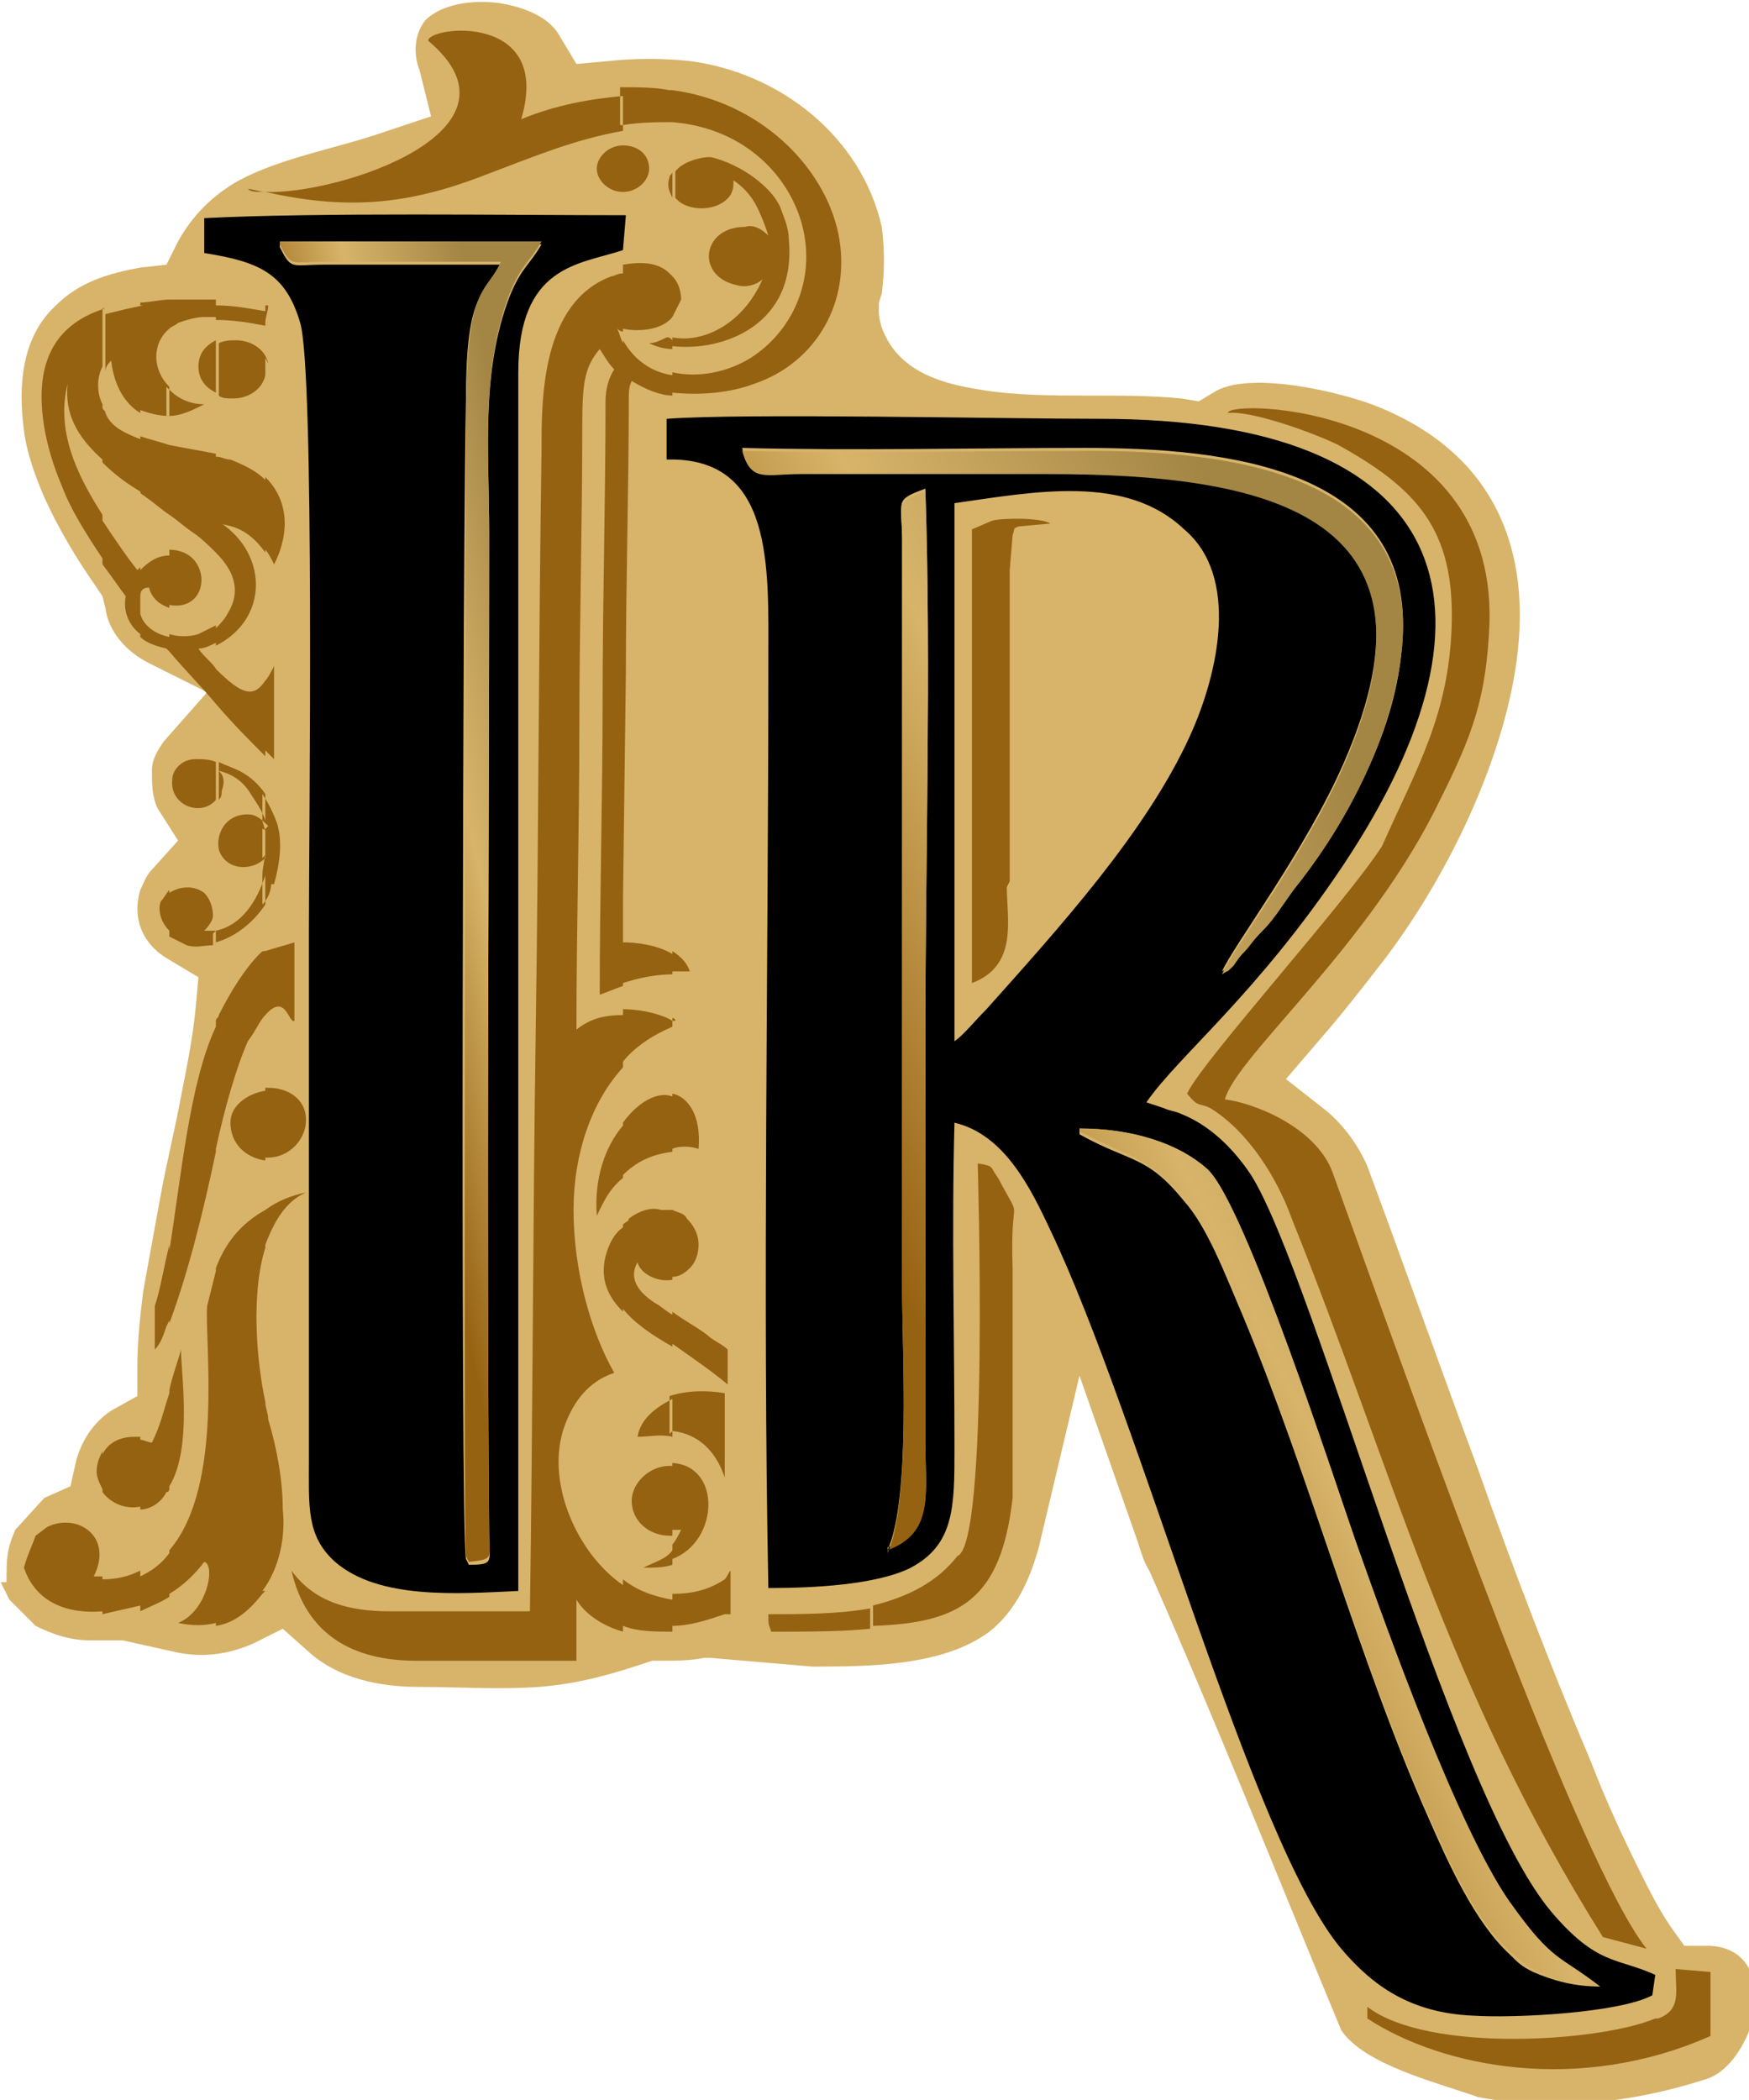 <?xml version="1.0" encoding="UTF-8"?> <svg xmlns="http://www.w3.org/2000/svg" xmlns:xlink="http://www.w3.org/1999/xlink" xmlns:xodm="http://www.corel.com/coreldraw/odm/2003" xml:space="preserve" width="1627px" height="1953px" version="1.1" style="shape-rendering:geometricPrecision; text-rendering:geometricPrecision; image-rendering:optimizeQuality; fill-rule:evenodd; clip-rule:evenodd" viewBox="0 0 601 722"> <defs> <style type="text/css"> .fil2 {fill:black} .fil1 {fill:#956211} .fil0 {fill:#D7B46A} .fil4 {fill:url(#id0)} .fil3 {fill:url(#id1)} </style> <linearGradient id="id0" gradientUnits="userSpaceOnUse" x1="204" y1="291" x2="127" y2="308"> <stop offset="0" style="stop-opacity:1; stop-color:#A38544"></stop> <stop offset="0.51" style="stop-opacity:1; stop-color:#D7B46A"></stop> <stop offset="1" style="stop-opacity:1; stop-color:#956211"></stop> </linearGradient> <linearGradient id="id1" gradientUnits="userSpaceOnUse" xlink:href="#id0" x1="509" y1="359" x2="314" y2="453"> </linearGradient> </defs> <g id="Слой_x0020_1">  <g id="_2717445735312"> <g> <path class="fil0" d="M0 544c1,2 2,4 3,6l9 9c6,3 12,5 19,5l0 0c3,0 5,0 8,0l3 0 18 4c9,2 18,1 27,-3l10 -5 9 8c10,9 24,12 38,12 14,0 27,1 41,0 13,-1 24,-4 36,-8l3 -1 3 0c5,0 10,0 15,-1l2 0 35 3c19,0 45,0 61,-12 9,-7 14,-18 17,-29l14 -59 20 57c1,3 2,7 4,10 23,52 44,105 66,158 8,12 33,18 47,23 26,5 53,2 78,-6 7,-2 12,-9 15,-16 5,-13 3,-29 -13,-30l-9 0 -5 -7c-4,-6 -7,-12 -10,-18 -6,-12 -12,-25 -17,-38 -14,-33 -27,-67 -39,-101 -13,-35 -25,-69 -38,-104 -3,-7 -8,-14 -14,-19l-14 -11 12 -14c7,-8 14,-17 21,-26 20,-26 37,-60 44,-91 10,-44 -1,-82 -45,-100 -12,-5 -45,-13 -57,-5l-5 3 -6 -1c-10,-1 -21,-1 -32,-1 -12,0 -25,0 -37,-2 -13,-2 -27,-6 -33,-19 -1,-2 -2,-5 -2,-8l0 -3 1 -3c1,-8 1,-15 0,-23 -7,-31 -35,-53 -66,-57 -9,-1 -19,-1 -28,0l-11 1 -6 -10c-4,-7 -14,-10 -21,-11 -8,-1 -19,0 -25,6 -4,5 -4,12 -2,17l4 16 -15 5c-17,6 -36,9 -51,17 -9,5 -16,12 -21,21l-4 8 -9 1c-11,2 -21,5 -29,13 -12,11 -13,28 -11,43 1,8 4,16 7,23 5,11 11,21 18,31l2 3 1 4c1,8 7,15 15,19l20 10 -15 17c-2,3 -4,6 -4,10 0,4 0,9 2,13l7 11 -9 10c-2,2 -3,5 -4,7 -3,10 1,19 10,24l10 6 -1 11c-1,10 -3,20 -5,30 -2,11 -5,23 -7,34 -2,11 -4,22 -6,33 -1,8 -2,17 -2,26l0 10 -9 5c-6,4 -10,10 -12,17l-2 9 -9 4c0,0 0,0 0,0l-10 11c-3,7 -3,10 -3,18z"></path> <path class="fil1" d="M300 560l0 -8c12,-3 22,-8 29,-17 11,-4 7,-134 7,-135 6,1 4,1 7,5 9,17 4,3 5,31 0,19 0,38 0,57l0 22c-4,35 -18,43 -48,44l0 0zm0 -428l0 0 35 0 -35 0 0 0zm47 171l0 -107 1 -12c1,-3 0,-2 2,-3l11 -1c-3,-2 -16,-2 -20,-1l-7 3 0 156c16,-6 12,-22 12,-33l0 0zm75 -161c8,-1 30,7 38,11 27,15 40,29 39,62 -1,31 -12,49 -24,76 -13,20 -62,74 -67,85 4,5 4,3 8,5 13,8 23,24 28,38 35,87 53,161 107,247l15 4c-23,-29 -76,-178 -108,-267 -6,-16 -28,-24 -37,-25 4,-15 50,-53 74,-103 11,-22 16,-35 17,-61 2,-75 -90,-77 -90,-72l0 0zm147 552c-19,8 -78,12 -99,-4l0 -1 0 5c26,17 73,26 118,6l0 -22 -12 -1c0,8 2,14 -6,17zm-270 -562l0 0 -40 0c-8,3 -18,4 -28,3l0 0 0 -7c9,2 19,0 27,-5 14,-9 22,-26 18,-44 -4,-18 -20,-35 -45,-37l0 -11c30,4 52,26 57,49 5,24 -8,45 -29,52l40 0 0 0zm0 420l0 8c-10,1 -21,1 -34,1 -1,-3 -1,-2 -1,-6 11,0 24,0 35,-2l0 0zm-68 7l0 -11c6,0 12,-1 18,-5 1,-1 1,-2 2,-3 0,5 0,10 0,15 -1,0 -1,0 -2,0 -6,2 -12,4 -18,4l0 0zm0 -23l0 -5c1,-1 2,-3 3,-5 -1,0 -2,0 -3,0l0 -23c17,1 16,27 0,33l0 0zm0 -44c9,1 15,7 18,16l0 0c0,-10 0,-20 0,-29 -6,-1 -13,-1 -19,1l0 13 0 0zm0 -30l0 -11c4,3 8,5 12,8 2,2 5,3 7,5 0,4 0,8 0,12l0 0c-6,-5 -12,-9 -19,-14l0 0zm0 -23l0 -23c2,1 4,1 5,3 2,2 4,5 4,9 0,3 -1,6 -3,8 -2,2 -4,3 -6,3l0 0zm0 -44l0 -19c5,1 10,7 9,19 -3,-1 -7,-1 -9,0l0 0zm0 -44l0 -1c0,0 1,0 1,1l-1 0 0 0zm0 -17l0 -7c3,2 5,4 6,7 -2,0 -4,0 -6,0l0 0zm0 -215c17,2 43,-7 40,-37 0,-4 -2,-8 -3,-11 -2,-4 -5,-7 -9,-10 -4,-3 -10,-6 -15,-7 -4,0 -10,2 -12,5l0 9c4,5 15,5 19,-1 1,-2 1,-3 1,-5 3,2 6,5 8,9 2,4 3,7 4,10 -2,-2 -5,-4 -8,-3 -15,0 -17,17 -3,20 3,1 7,0 9,-2 -7,16 -21,22 -31,20l0 4 0 0zm0 -10c1,-2 2,-4 3,-6 0,-3 -1,-6 -3,-8l0 14zm0 -78l0 11c-5,0 -11,0 -17,1l-1 0 0 -13c6,0 12,0 17,1l0 0 0 0zm0 28l0 9c-1,-2 -2,-4 -1,-7 0,-1 1,-1 1,-2l0 0zm0 36l0 14c-4,5 -13,5 -17,4l0 -22c6,-1 12,-1 16,3 0,0 1,1 1,1l0 0zm0 21l0 4c-3,0 -6,-1 -8,-2 2,0 4,-1 6,-2l0 0c1,0 1,0 2,1l0 0zm0 13c-7,-1 -13,-5 -17,-12l0 193 1 -79c0,-31 1,-63 1,-94 0,-2 0,-4 1,-6 5,3 10,5 14,5l0 -7 0 0zm0 199l0 7c-5,0 -11,1 -17,3l0 -14c5,0 12,1 17,4l0 0zm0 24l0 1c-7,3 -13,7 -17,12l0 -18c7,0 14,2 17,4l0 0zm0 25l0 19c-8,1 -13,4 -17,8l0 -18c5,-7 12,-11 17,-9l0 0zm0 40l0 23c-5,1 -11,-2 -12,-6 -4,7 3,12 6,14 2,1 4,3 6,4l0 11c-7,-4 -13,-8 -17,-13l0 -29c1,-1 2,-1 2,-2 4,-3 8,-4 11,-3 1,0 3,0 4,0l0 0zm0 64l0 13c-4,-1 -8,0 -12,0 1,-6 6,-10 12,-13l0 0zm0 24l0 23c0,0 -1,0 -1,0 -7,0 -13,-5 -13,-12 0,-6 6,-12 13,-12l0 0 1 0 0 0zm0 28l0 5c-3,1 -6,1 -10,1 4,-2 8,-3 10,-6l0 0zm0 17l0 11c-6,0 -12,0 -17,-2l0 -16c5,4 11,6 17,7l0 0zm-17 -484l0 -16 0 0 0 0 0 0c5,0 9,3 9,8 0,4 -4,8 -9,8zm-120 238l0 0c2,-7 3,-15 1,-21 -1,-3 -3,-7 -5,-10l0 9c0,1 1,3 1,4 0,0 0,-1 -1,-1l0 10c1,-1 1,-1 1,-2 0,2 -1,5 -1,8l0 10c2,-2 3,-5 3,-7l0 0zm120 -272l0 13c-17,3 -31,9 -47,15 -28,11 -49,12 -76,6l0 0c25,1 93,-21 56,-52 0,-5 43,-10 32,27 12,-5 24,-7 35,-8l0 0zm0 18c-5,0 -9,4 -9,8 0,4 4,8 9,8l0 0 0 -16 0 0zm0 42l0 22c-1,0 -2,-1 -2,-1 1,2 1,3 2,5l0 193 0 14 0 0 0 14c-3,1 -5,2 -8,3 0,-34 1,-68 1,-102 0,-34 1,-68 1,-102 0,-4 1,-8 3,-11 -2,-2 -3,-4 -5,-7 -5,6 -6,11 -6,26 0,35 -1,70 -1,104 0,35 -1,69 -1,104 5,-4 10,-5 16,-5l0 18c-11,12 -17,30 -17,49 0,21 6,42 14,56 -9,3 -14,10 -17,18 -7,19 4,44 20,55l0 16c-7,-2 -13,-6 -16,-11 0,7 0,14 0,21 -18,0 -37,0 -55,0 -22,0 -38,-9 -43,-31 8,11 20,14 34,14 16,0 32,0 48,0 1,-67 1,-133 2,-200 1,-67 1,-133 2,-200 0,-17 0,-50 24,-59 1,0 2,-1 4,-1l0 0zm0 295c-6,7 -10,18 -9,31l0 0c2,-4 4,-9 9,-13l0 -18 0 0zm0 35c-3,2 -5,6 -6,10 -2,8 1,14 6,19l0 -29 0 0zm-123 125l0 -65c0,2 1,4 1,6 3,10 5,21 5,31 1,9 -1,20 -7,28l0 0zm0 -119c3,-8 7,-15 14,-18 -5,1 -10,3 -14,6l0 12 0 0zm0 -30c0,0 1,0 1,0 7,0 13,-6 13,-13 0,-7 -6,-11 -13,-11l0 0c0,0 -1,0 -1,0l0 24 0 0zm0 -49c7,-8 8,3 10,2 0,-9 0,-18 0,-27 -3,1 -7,2 -10,3l0 21 0 0zm0 -90l0 -25c1,-1 2,-3 3,-5 0,11 0,22 0,32l-3 -3 0 0zm0 -70c1,1 2,3 3,5 0,0 10,-17 -3,-30l0 25 0 0zm0 -61l0 -6c0,1 0,2 0,3 0,1 0,2 0,3l0 0zm0 -17l0 -6 1 0c0,2 -1,4 -1,6l0 0zm0 162l0 0c-2,-3 -5,-6 -9,-8 -2,-1 -5,-2 -7,-3l0 13c1,-1 1,-2 1,-3 1,-3 1,-5 -1,-7 4,1 8,3 11,8 2,3 4,6 5,9l0 -9 0 0zm0 12l0 10c-5,5 -14,4 -16,-3 -1,-5 2,-12 10,-12 3,0 5,2 7,4l0 0zm0 16c-3,9 -8,17 -17,19l0 4c7,-2 13,-7 17,-13l0 -10 0 0zm0 -235l0 0c-2,0 -4,-1 -6,-1l0 0c1,1 3,1 6,1l0 0zm0 40l0 6c-5,-1 -11,-2 -17,-2l0 -5c6,0 11,1 17,2l0 0zm0 17l0 6c-1,5 -6,8 -11,8 -2,0 -4,0 -5,-1l0 -18c2,-1 4,-1 6,-1l0 0c5,0 10,3 11,8l0 0zm0 42l0 25c-7,-10 -14,-9 -15,-10 16,11 16,33 -2,42l0 -6c1,-1 3,-3 4,-5 5,-8 2,-15 -4,-21l0 -33c2,0 3,1 5,1 5,2 9,4 12,7l0 0zm0 70l0 25c-5,-5 -11,-11 -17,-18l0 -12c9,9 13,10 17,4l0 0zm0 93l0 21c-2,2 -3,5 -6,9 -4,9 -8,23 -11,37l0 -44c0,-1 1,-1 1,-2 4,-8 9,-16 14,-21 1,-1 1,-1 2,-1l0 0zm0 47c-6,1 -12,5 -12,11 0,7 5,12 12,13l0 -24 0 0zm0 42l0 12c-5,16 -3,39 0,53l0 65c0,0 -1,1 -1,1 -4,5 -9,10 -16,11l0 -123c3,-8 8,-15 17,-20zm-17 -155c-2,-1 -5,-1 -7,-1 -5,0 -8,4 -8,7 -1,9 10,13 15,7l0 -13 0 0zm0 58c-1,0 -2,0 -4,0 2,-2 3,-4 3,-5 0,-3 -1,-6 -3,-8 -4,-3 -9,-2 -12,0l0 15c2,1 4,2 6,3 3,1 6,0 9,0l0 -4 0 0zm0 -216l0 5c-1,0 -3,0 -4,0 -3,0 -6,1 -9,2 -1,1 -2,1 -3,2l0 -10c5,0 11,0 16,0l0 0zm0 13l0 18c-4,-2 -6,-5 -6,-9 0,-4 2,-7 6,-9l0 0zm0 40l0 33c-2,-2 -5,-5 -8,-7 -3,-2 -5,-4 -8,-6l0 -24c5,1 11,2 16,3l0 0zm0 58l0 6c-2,1 -4,2 -6,2 2,3 5,5 6,7l0 12c-5,-6 -11,-12 -16,-18l0 -6c3,1 7,1 10,0 2,-1 4,-2 6,-3l0 0zm0 137l0 44c-4,19 -9,40 -16,59l0 -25c4,-25 7,-58 16,-77l0 0zm0 85c-1,4 -2,8 -3,12 -1,12 6,62 -13,84l0 15c5,-3 9,-7 12,-11 4,1 1,17 -9,21 5,1 9,1 13,0l0 -123 0 0zm-16 74l0 -33c1,-5 3,-10 4,-14l0 0c0,8 4,34 -4,47l0 0zm0 -303l0 -19c3,0 6,1 8,3 6,6 3,18 -8,16l0 0 0 0zm0 -65c4,0 8,-2 12,-4l0 0c-5,0 -9,-2 -12,-5 0,0 0,0 -1,-1l0 10zm0 163c-1,1 -2,3 -3,4 -1,3 0,7 3,10l0 -15 0 0zm0 -203l0 10c-6,5 -6,14 0,20l0 10c-4,0 -7,-1 -10,-2l0 -37c3,0 7,-1 10,-1l0 0zm0 50l0 24c-3,-2 -5,-4 -8,-6 -1,-1 -2,-1 -2,-2l0 -19c3,1 7,2 10,3l0 0zm0 37l0 19c-3,-1 -6,-3 -7,-7 -2,0 -3,1 -3,3l0 1 0 -10c3,-3 6,-5 10,-5l0 0zm0 28l0 6 -1 -1c-4,-1 -7,-2 -9,-4l0 -8c1,4 5,7 10,8l0 0zm0 211l0 25 -1 2c-1,3 -2,6 -4,8l0 -15c2,-6 3,-13 5,-21l0 0zm0 50l0 33c0,0 0,1 -1,1 -2,4 -6,6 -9,6l0 -24c1,0 3,1 4,1 3,-6 4,-11 6,-17l0 0zm0 55l0 15c-3,2 -6,3 -10,5l0 -12c4,-2 7,-4 10,-8zm-10 -429l0 37c-5,-3 -9,-9 -10,-18 -1,1 -2,2 -2,4l0 -20c4,-1 8,-2 13,-3l0 0zm0 46c-5,-2 -10,-4 -12,-9 0,-1 -1,-1 -1,-2l0 19c4,4 8,7 13,10l0 -19 0 0zm0 44l0 10c0,2 0,4 0,5l0 8c-4,-3 -6,-8 -5,-13 -3,-4 -5,-7 -8,-11l0 -15c4,6 8,12 12,17l0 0c0,0 1,-1 1,-1l0 0zm0 299l0 24c-5,1 -10,-1 -13,-5l0 -13c2,-4 6,-6 11,-6 1,0 1,0 2,0l0 0zm0 46l0 12c-4,1 -9,2 -13,3l0 -12c5,0 9,-1 13,-3l0 0zm-13 -45l0 0 0 0 0 0zm0 -389l0 20c-2,4 -2,9 0,13l0 19 0 0c-9,-8 -13,-16 -12,-26 -4,16 3,31 12,45l0 15c-6,-9 -11,-17 -14,-25 -3,-7 -5,-14 -6,-20 -4,-24 5,-36 21,-41l0 0zm0 393l0 13c-1,-2 -2,-4 -2,-6 0,-3 1,-5 2,-7l0 0zm0 43l0 12c-12,1 -23,-3 -27,-15 1,-4 3,-8 4,-11l4 -3c10,-5 23,3 16,17l0 0c1,0 2,0 3,0l0 0zm0 -48l0 0 0 0z"></path> <path class="fil2" d="M305 533c8,-18 5,-68 5,-90l0 -258c0,-13 -3,-13 8,-17 2,61 0,126 0,188l0 140c0,17 3,31 -13,36l0 0zm66 -145c18,0 34,5 44,14 13,12 44,108 51,128 11,31 35,99 53,124 15,21 17,18 31,29 -9,0 -16,-2 -23,-5 -4,-2 -5,-3 -8,-6 -12,-11 -21,-31 -28,-47 -24,-54 -41,-118 -64,-173 -6,-14 -12,-30 -20,-39 -13,-16 -18,-13 -36,-23l0 0zm-43 -215c28,-4 59,-10 79,9 19,16 12,49 2,71 -15,33 -45,66 -70,94 -4,4 -8,9 -11,11l0 -184 0 0zm92 161c3,-2 1,0 4,-3 1,-1 2,-3 3,-4 3,-3 3,-4 7,-8 5,-5 8,-11 13,-17 17,-22 33,-51 35,-81 5,-60 -60,-67 -109,-67 -39,0 -79,1 -118,0 2,11 8,8 20,8l85 0c74,0 140,13 102,100 -13,30 -38,63 -42,72l0 0zm-191 -176c37,-1 35,37 35,69 0,104 -2,218 0,319 15,0 37,-1 49,-7 15,-8 15,-21 15,-41 0,-37 -1,-76 0,-112 17,4 26,22 33,37 31,65 69,210 100,247 11,13 24,22 45,23 15,1 51,-1 62,-7l1 -7c-13,-6 -20,-3 -36,-22 -35,-42 -81,-218 -103,-253 -6,-9 -14,-17 -24,-21 -2,-1 -4,-1 -6,-2l-6 -2c11,-16 38,-37 68,-82 59,-89 37,-153 -84,-153 -34,0 -122,-2 -149,0l0 13z"></path> <path class="fil2" d="M96 84l90 0c-4,7 -7,8 -11,18 -10,26 -7,54 -7,82 0,112 -1,231 0,343 0,10 2,11 -7,11l-1 -2c-2,-8 -1,-364 0,-399 0,-39 7,-35 12,-46l-61 0c-11,0 -11,2 -15,-6l0 0zm-26 3c19,3 28,7 33,24 5,17 3,174 3,208l0 182c0,17 -1,27 9,36 15,13 42,11 63,10l0 -419c0,-37 21,-37 36,-42l1 -12c-39,0 -106,-1 -145,1l0 12z"></path> <path class="fil3" d="M305 533c16,-6 13,-19 13,-36l0 -140c0,-62 2,-127 0,-188 -11,4 -8,4 -8,17l0 258c0,22 3,72 -5,90l0 0zm115 -198c4,-9 29,-42 42,-72 38,-87 -28,-100 -102,-100l-85 0c-12,0 -17,3 -20,-8 38,1 79,0 118,0 49,0 114,7 109,67 -3,30 -18,59 -35,81 -5,6 -8,12 -13,17 -4,4 -4,5 -7,8 -1,1 -3,4 -3,4 -3,3 -1,1 -4,3l0 0zm-49 54c19,10 23,8 36,23 8,9 15,25 20,39 23,55 40,119 64,173 7,16 16,36 28,47 4,3 4,4 8,6 7,4 14,5 23,6 -15,-11 -16,-8 -31,-29 -18,-26 -42,-93 -53,-124 -7,-20 -38,-116 -51,-128 -10,-9 -26,-14 -44,-14z"></path> <path class="fil4" d="M96 84c4,8 4,6 15,6l61 0c-5,11 -11,7 -12,46 0,35 -1,391 0,399l1 2c9,-1 7,-1 7,-11 -1,-112 0,-230 0,-343 0,-28 -3,-56 7,-82 4,-10 7,-11 11,-18l-90 0z"></path> </g> </g> </g> </svg> 